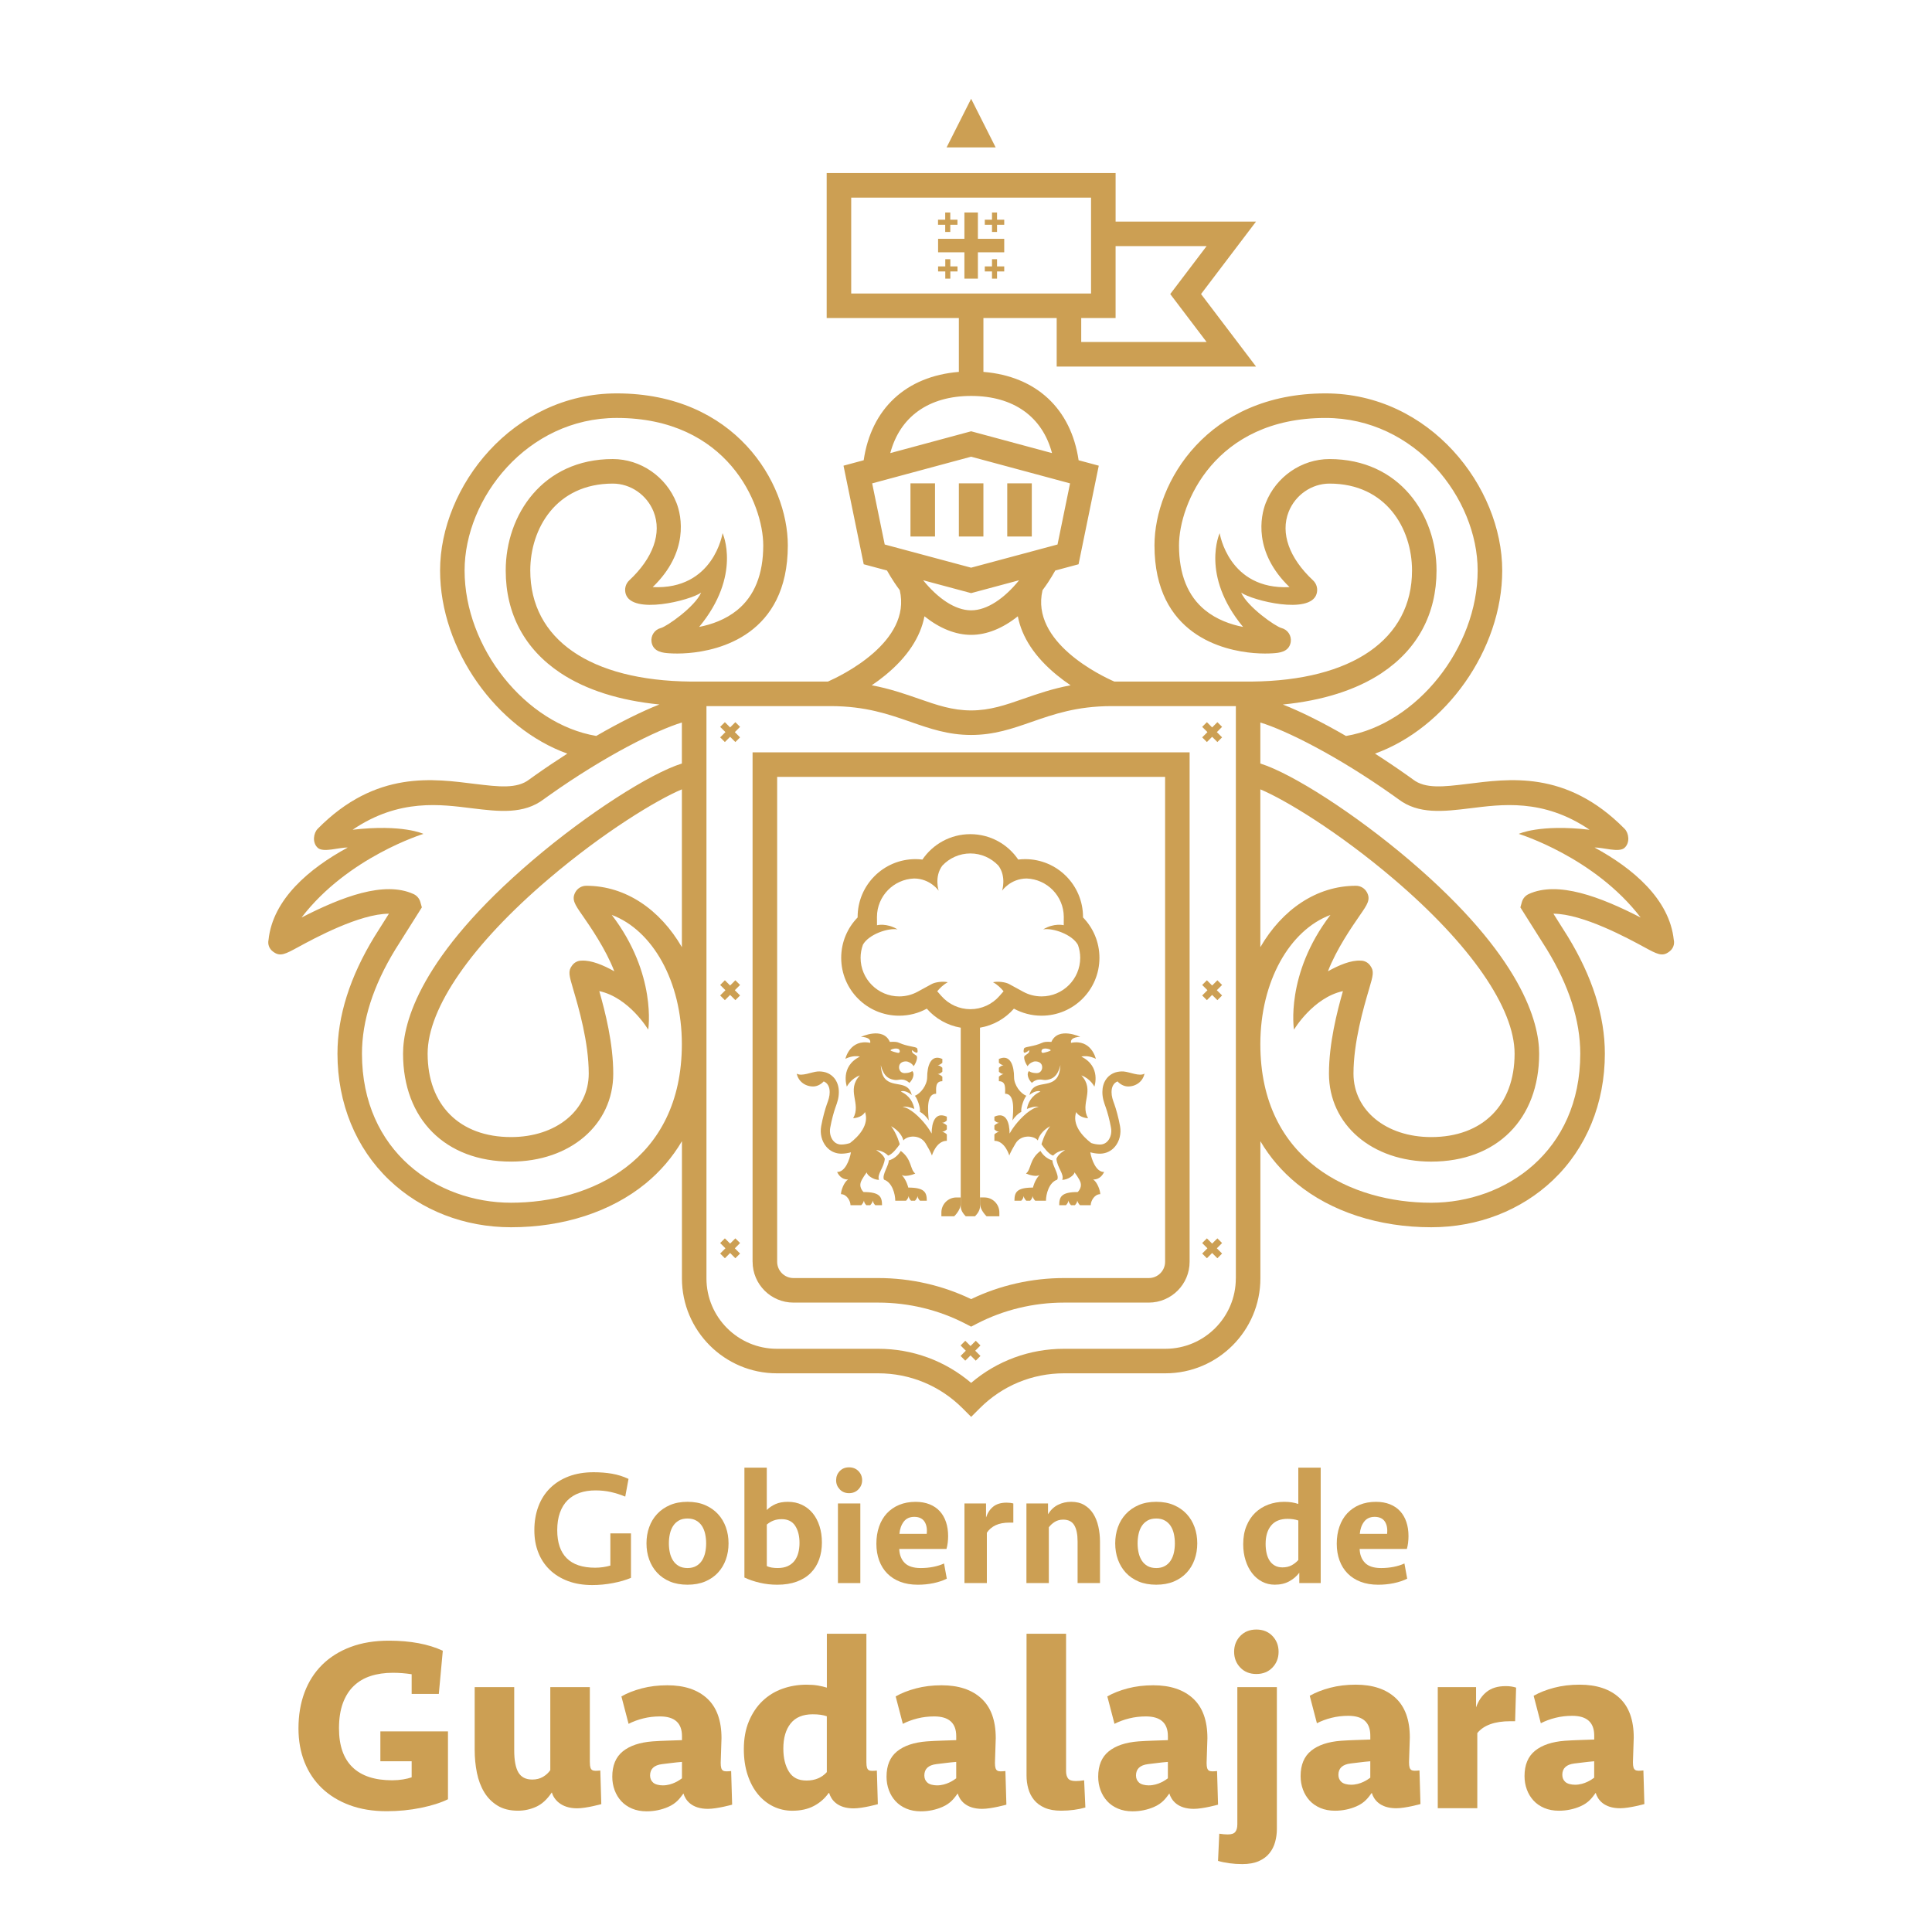 <?xml version="1.0" encoding="UTF-8"?><svg id="Capa_1" xmlns="http://www.w3.org/2000/svg" viewBox="0 0 1080 1080"><defs><style>.cls-1 {
        fill: #cc9f53;
      }</style></defs><path class="cls-1" d="M420.71,705.33c0,12.59,10.24,22.83,22.83,22.83h47.43c17,0,33.85,4.08,48.73,11.81l3.16,1.64,3.16-1.64c14.88-7.73,31.73-11.81,48.73-11.81h47.43c12.59,0,22.82-10.24,22.82-22.83v-284.77h-244.31v284.77ZM434.43,434.28h216.87v271.05c0,5.02-4.08,9.11-9.11,9.11h-47.43c-18,0-35.86,4.06-51.89,11.77-16.03-7.71-33.89-11.77-51.89-11.77h-47.43c-5.02,0-9.11-4.09-9.11-9.11v-271.05Z"/><polygon class="cls-1" points="542.87 55.22 529.15 82.41 556.58 82.41 542.87 55.22"/><polygon class="cls-1" points="546.65 118.79 539.11 118.79 539.11 133.5 524.4 133.5 524.4 141.04 539.11 141.04 539.11 155.76 546.65 155.76 546.65 141.04 561.37 141.04 561.37 133.5 546.65 133.5 546.65 118.79"/><polygon class="cls-1" points="528.38 129.66 531.21 129.66 531.21 125.64 535.23 125.64 535.23 122.82 531.21 122.82 531.21 118.8 528.38 118.8 528.38 122.82 524.36 122.82 524.36 125.64 528.38 125.64 528.38 129.66"/><polygon class="cls-1" points="557.35 118.8 554.53 118.8 554.53 122.82 550.51 122.82 550.51 125.64 554.53 125.64 554.53 129.66 557.35 129.66 557.35 125.64 561.37 125.64 561.37 122.82 557.35 122.82 557.35 118.8"/><polygon class="cls-1" points="531.24 144.9 528.42 144.9 528.42 148.92 524.4 148.92 524.4 151.74 528.42 151.74 528.42 155.76 531.24 155.76 531.24 151.74 535.26 151.74 535.26 148.92 531.24 148.92 531.24 144.9"/><polygon class="cls-1" points="557.35 144.9 554.53 144.9 554.53 148.92 550.51 148.92 550.51 151.74 554.53 151.74 554.53 155.76 557.35 155.76 557.35 151.74 561.37 151.74 561.37 148.92 557.35 148.92 557.35 144.9"/><rect class="cls-1" x="536.01" y="270.19" width="13.72" height="29.72"/><rect class="cls-1" x="563.06" y="270.19" width="13.72" height="29.72"/><rect class="cls-1" x="508.96" y="270.19" width="13.72" height="29.72"/><path class="cls-1" d="M935.65,525.42c-2.37-22.79-22.91-40.05-44.24-51.62,4.44-.21,13.57,2.98,16.7.16,3.21-2.89,2.43-8.25.05-10.66-32.72-33.16-65.13-27.86-88.09-25.07-13.02,1.58-23.31,2.83-30.17-2.49l-3.1-2.22c-6.04-4.28-12.14-8.38-18.18-12.24,39.43-14.15,71.13-57.96,71.13-102.37,0-46.82-40.56-99-98.76-99-65.96,0-95.63,49.69-95.63,84.97,0,50.15,38.77,58.78,55.44,60.17,4.64.39,8.33.3,10.6.15,3.43-.22,9.18-.58,10.13-6.28v-.04c.54-3.54-1.69-6.91-5.16-7.8-3.36-.85-19.02-11.81-22.56-19.8,6.38,4.48,38.51,12.44,42.15.76.86-2.76.11-5.68-1.98-7.63-13.34-12.46-18.31-26.41-13.62-38.29,3.72-9.44,12.9-15.79,22.83-15.79,31.7,0,46.14,25.18,46.14,48.57,0,38.45-33.48,61.57-89.67,62.1h-76.73c-7.21-3.15-46.97-22.01-40.15-51.07,1.02-1.37,2.03-2.78,3.01-4.25,1.45-2.19,2.82-4.45,4.12-6.76l13.01-3.49,11.3-55.11-11.27-3.04c-4.21-28.78-23.66-46.98-53.21-49.39v-30.1h40.96v27.11h111.43l-30.74-40.52,30.74-40.52h-78.5v-27.11h-161.51v81.04h73.89v30.1c-29.55,2.42-48.99,20.61-53.2,49.39l-11.28,3.04,11.3,55.11,13.01,3.49c1.3,2.31,2.68,4.57,4.14,6.76.98,1.47,1.98,2.87,2.99,4.24,6.81,28.97-32.97,47.92-40.15,51.08h-76.72c-56.19-.53-89.67-23.64-89.67-62.1,0-23.39,14.44-48.57,46.14-48.57,9.93,0,19.11,6.35,22.83,15.79,4.68,11.88-.28,25.84-13.62,38.29-2.09,1.96-2.84,4.88-1.98,7.63,3.64,11.68,35.78,3.72,42.15-.76-3.54,7.99-19.2,18.95-22.56,19.8-3.47.88-5.71,4.26-5.17,7.8v.04c.96,5.7,6.7,6.06,10.14,6.28,2.27.15,5.96.24,10.6-.15,16.67-1.39,55.44-10.03,55.44-60.17,0-35.28-29.67-84.97-95.63-84.97-58.2,0-98.76,52.17-98.76,99,0,44.41,31.7,88.21,71.13,102.37-6.05,3.87-12.15,7.96-18.18,12.24l-3.1,2.22c-6.86,5.32-17.15,4.07-30.17,2.49-22.96-2.78-55.37-8.09-88.09,25.07-2.38,2.42-3.16,7.77.05,10.66,3.13,2.82,12.26-.38,16.7-.16-21.33,11.56-41.87,28.83-44.24,51.62-.53,2.39.37,4.86,2.3,6.36l.38.29c3.79,2.86,6.7,1.28,13.74-2.55,9.23-5.02,34.4-18.69,50.88-18.76l-8.02,12.72c-13.78,22.53-20.74,44.54-20.74,65.5,0,27.79,10.29,52.89,28.97,70.68,17.86,17.01,42.05,26.38,68.09,26.38,29.25,0,55.95-8.69,75.2-24.46,8.22-6.74,15-14.67,20.3-23.65v76.69c0,29.25,23.8,53.07,53.07,53.07h56.67c17.78,0,34.5,6.93,47.09,19.5l4.85,4.85,4.85-4.85c12.57-12.57,29.29-19.5,47.07-19.5h56.67c29.27,0,53.09-23.82,53.09-53.07v-76.68c5.29,8.97,12.07,16.9,20.3,23.64,19.25,15.77,45.95,24.46,75.2,24.46,26.04,0,50.23-9.37,68.09-26.38,18.68-17.79,28.97-42.9,28.97-70.68,0-20.96-6.96-42.97-20.74-65.5l-8.02-12.72c16.48.07,41.65,13.74,50.88,18.76,7.04,3.83,9.96,5.41,13.74,2.55l.38-.29c1.93-1.5,2.83-3.97,2.3-6.36ZM772.38,376.23c20.05-13.3,30.65-33.12,30.65-57.32,0-30.95-20.56-62.29-59.86-62.29-15.52,0-29.82,9.84-35.59,24.48-2.94,7.44-7.04,27.49,13.28,47.1-34.15,1.63-39.05-30.15-39.05-30.15,0,0-10.86,23.49,13.08,52.41-6.95-1.35-14.74-4.09-21.25-9.38-9.67-7.86-14.57-20.04-14.57-36.19,0-23.25,20.02-71.25,81.91-71.25,50.12,0,85.04,44.94,85.04,85.28,0,43.29-34.14,85.86-73.6,92.5-13.05-7.56-25.26-13.65-35.3-17.59,22.14-2.17,41.01-8.13,55.26-17.58ZM765.98,539.79l-.2-.26c-1.22-1.59-3.11-2.53-5.11-2.53-5.44-.33-12.23,2.51-18.34,5.96,4.76-12.41,13.45-24.95,17.91-31.4,4.13-5.96,6.02-8.69,3.92-12.69l-.04-.07c-1.22-2.25-3.57-3.65-6.13-3.65-22.04,0-41.27,13.33-53.45,34.32v-88.22c13.87,5.8,43.62,23.78,74.47,50.05,43,36.62,67.66,72.23,67.66,97.69,0,28.77-17.87,46.64-46.64,46.64-25.16,0-43.42-14.91-43.42-35.46,0-17.66,5.67-36.94,8.72-47.3,2.26-7.68,2.94-10,.64-13.08ZM623.62,137.58h50.88l-20.33,26.8,20.33,26.8h-70.09v-13.39h19.21v-40.21ZM475.83,164.08v-53.61h134.07v53.61h-134.07ZM542.87,221.33c23.79,0,39.83,11.67,45.21,31.95l-45.21-12.19-45.2,12.19c5.38-20.27,21.42-31.95,45.21-31.95ZM494.56,304.38l-7.01-34.17,55.31-14.91,55.31,14.91-7.01,34.17-48.3,12.96-48.3-12.96ZM569.7,324.35c-8.23,10.14-17.87,16.83-26.83,16.83s-18.6-6.68-26.83-16.82l26.82,7.2,26.84-7.2ZM495.12,377.25c12.16-10,19.42-21.1,21.66-32.74,8.41,6.72,17.37,10.38,26.1,10.38s17.68-3.66,26.09-10.38c2.23,11.65,9.5,22.74,21.66,32.74,2.6,2.14,5.25,4.09,7.83,5.83-10.16,1.9-18.52,4.81-26.26,7.51-10.08,3.51-18.79,6.54-29.32,6.54s-19.24-3.03-29.32-6.54c-7.74-2.7-16.1-5.61-26.25-7.51,2.58-1.74,5.23-3.69,7.83-5.83ZM325.49,511.56c4.47,6.45,13.15,18.99,17.91,31.4-6.11-3.45-12.91-6.29-18.34-5.96-2,0-3.89.93-5.11,2.53l-.2.26c-2.3,3.08-1.62,5.4.64,13.08,3.05,10.36,8.72,29.65,8.72,47.3,0,20.55-18.26,35.46-43.42,35.46-28.77,0-46.64-17.87-46.64-46.64,0-25.46,24.66-61.07,67.66-97.69,30.85-26.27,60.61-44.25,74.47-50.05v88.22c-12.17-20.99-31.41-34.32-53.45-34.32-2.56,0-4.91,1.4-6.13,3.65l-.04.07c-2.1,4-.21,6.73,3.92,12.69ZM259.71,318.91c0-40.34,34.93-85.28,85.04-85.28,61.89,0,81.91,48.01,81.91,71.25,0,16.15-4.9,28.33-14.57,36.19-6.51,5.29-14.3,8.03-21.25,9.38,23.94-28.93,13.08-52.41,13.08-52.41,0,0-4.9,31.79-39.05,30.15,20.32-19.61,16.21-39.66,13.28-47.1-5.77-14.64-20.07-24.48-35.59-24.48-39.3,0-59.86,31.33-59.86,62.29,0,24.2,10.6,44.02,30.65,57.32,14.25,9.46,33.13,15.41,55.26,17.58-10.03,3.95-22.25,10.04-35.3,17.59-39.46-6.63-73.6-49.21-73.6-92.5ZM285.69,672.33c-41.42,0-83.35-28.63-83.35-83.35,0-18.4,6.28-38,18.67-58.26l14.81-23.49-.86-3.07c-.57-1.93-1.94-3.53-3.77-4.37-16.38-7.52-40.14,1.56-62.62,13.11,25.87-33.82,68.14-46.75,68.14-46.75,0,0-11.55-5.55-39.59-2.32,26.1-17.72,49.63-14.07,66.88-11.98,14.81,1.8,28.81,3.5,40.11-5.18l2.77-1.98c31.59-22.4,60.25-36.54,74.29-40.8v22.92c-17.72,5.53-52.83,28.03-83.37,54.04-63.07,53.71-72.49,90.81-72.49,108.13,0,36.66,23.69,60.36,60.36,60.36,33.11,0,57.14-20.68,57.14-49.18,0-16.94-4.49-34.54-7.81-46.13,16.75,3.65,27.36,21.55,27.36,21.55,0,0,5-30.92-20.38-64.13,22.83,8.53,39.18,37.2,39.18,72.21,0,65.45-51.44,88.67-95.5,88.67ZM690.83,714.63c0,21.69-17.66,39.35-39.37,39.35h-56.67c-19.24,0-37.43,6.72-51.92,19.05-14.51-12.33-32.7-19.05-51.94-19.05h-56.67c-21.71,0-39.35-17.66-39.35-39.35v-319.91h69.7c19.26.06,32.06,4.51,44.43,8.82,10.79,3.76,20.98,7.31,33.84,7.31s23.04-3.55,33.84-7.31c12.37-4.31,25.17-8.76,44.43-8.82h69.7v188.84s0,.06,0,.09c0,.03,0,.05,0,.08v130.9ZM854.53,499.8c-1.83.84-3.21,2.44-3.77,4.37l-.86,3.07,14.81,23.49c12.39,20.26,18.67,39.86,18.67,58.26,0,54.72-41.93,83.35-83.35,83.35-44.04,0-95.45-23.21-95.49-88.6v-.2c.04-34.94,16.38-63.56,39.18-72.08-25.38,33.21-20.38,64.13-20.38,64.13,0,0,10.62-17.91,27.37-21.55-3.32,11.59-7.81,29.19-7.81,46.13,0,28.49,24.03,49.18,57.14,49.18,36.66,0,60.36-23.69,60.36-60.36,0-17.33-9.42-54.42-72.49-108.13-30.54-26.01-65.65-48.51-83.37-54.04v-22.93c14.04,4.26,42.69,18.4,74.29,40.8l2.77,1.98c11.31,8.68,25.3,6.98,40.11,5.18,17.25-2.09,40.78-5.75,66.88,11.98-28.04-3.22-39.59,2.32-39.59,2.32,0,0,42.27,12.93,68.14,46.75-22.48-11.55-46.24-20.62-62.62-13.11Z"/><polygon class="cls-1" points="411.07 547.97 408.14 550.91 405.21 547.97 402.58 550.6 405.52 553.53 402.58 556.47 405.21 559.09 408.14 556.16 411.07 559.09 413.7 556.47 410.77 553.53 413.7 550.6 411.07 547.97"/><polygon class="cls-1" points="411.07 403.7 408.14 406.63 405.21 403.7 402.58 406.32 405.52 409.26 402.58 412.19 405.21 414.81 408.14 411.88 411.07 414.81 413.7 412.19 410.77 409.26 413.7 406.32 411.07 403.7"/><polygon class="cls-1" points="411.07 692.25 408.14 695.18 405.21 692.25 402.58 694.87 405.52 697.81 402.58 700.74 405.21 703.37 408.14 700.43 411.07 703.37 413.7 700.74 410.77 697.81 413.7 694.87 411.07 692.25"/><polygon class="cls-1" points="680.53 547.97 677.59 550.91 674.66 547.97 672.03 550.6 674.97 553.53 672.03 556.47 674.66 559.09 677.59 556.16 680.53 559.09 683.15 556.47 680.22 553.53 683.15 550.6 680.53 547.97"/><polygon class="cls-1" points="680.53 403.7 677.59 406.63 674.66 403.7 672.03 406.32 674.97 409.26 672.03 412.19 674.66 414.81 677.59 411.88 680.53 414.81 683.15 412.19 680.22 409.26 683.15 406.32 680.53 403.7"/><polygon class="cls-1" points="680.53 692.25 677.59 695.18 674.66 692.25 672.03 694.87 674.97 697.81 672.03 700.74 674.66 703.37 677.59 700.43 680.53 703.37 683.15 700.74 680.22 697.81 683.15 694.87 680.53 692.25"/><polygon class="cls-1" points="545.46 749.5 542.53 752.43 539.59 749.5 536.97 752.12 539.9 755.06 536.97 757.99 539.59 760.62 542.53 757.68 545.46 760.62 548.08 757.99 545.15 755.06 548.08 752.12 545.46 749.5"/><path class="cls-1" d="M502.63,567.78c5.6,0,10.87-1.42,15.46-3.93,4.81,5.5,11.45,9.37,18.97,10.63v99.78h0c-.1,2.06,1.34,4.2,2.79,5.66h5.18c1.46-1.46,2.9-3.6,2.79-5.66h0v-99.78c7.52-1.26,14.16-5.13,18.97-10.63,4.59,2.5,9.86,3.93,15.46,3.93,17.87,0,32.35-14.48,32.35-32.35,0-8.78-3.5-16.74-9.18-22.57,0-.08,0-.16,0-.25,0-17.87-14.48-32.35-32.35-32.35-1.31,0-2.6.09-3.87.24-5.82-8.57-15.64-14.2-26.78-14.2s-20.96,5.63-26.78,14.2c-1.27-.15-2.56-.24-3.87-.24-17.87,0-32.35,14.48-32.35,32.35,0,.08,0,.17,0,.25-5.68,5.83-9.18,13.79-9.18,22.57,0,17.87,14.48,32.35,32.35,32.35ZM482.33,528.18c3.2-5.86,14.14-9.6,19.41-8.64-6.13-3.74-11.49-2.33-11.49-2.33h0s-.02-4.39-.02-4.39c0-.11,0-.22,0-.34.07-11.57,9.3-20.98,20.79-21.4,9.07.09,13.69,6.81,13.69,6.81,0,0-2.55-7.83,2.06-14.01,4.05-4.29,9.68-6.8,15.67-6.8s11.62,2.51,15.67,6.8c4.61,6.18,2.07,14.01,2.07,14.01,0,0,4.62-6.72,13.69-6.81,11.49.41,20.72,9.83,20.79,21.4,0,.1,0,.2,0,.29l-.03,4.43s-5.35-1.41-11.49,2.33c5.29-.97,16.29,2.8,19.45,8.7.81,2.28,1.25,4.7,1.25,7.19,0,11.89-9.68,21.57-21.57,21.57-3.65,0-7.12-.88-10.3-2.61l-7.59-4.14c-2.2-1.33-6.7-1.79-9.29-1.17,2.49,1.32,4.51,3.34,5.91,5.05l-2.3,2.63c-4.1,4.7-10.03,7.39-16.24,7.39s-12.14-2.69-16.24-7.39l-2.3-2.63c1.4-1.7,3.42-3.73,5.91-5.05-2.6-.62-7.09-.16-9.29,1.17h0s-7.59,4.14-7.59,4.14c-3.18,1.73-6.65,2.61-10.3,2.61-11.89,0-21.57-9.68-21.57-21.57,0-2.51.45-4.95,1.28-7.25Z"/><path class="cls-1" d="M551.49,679.92h7.16v-2.15c0-4.63-3.75-8.39-8.38-8.39h-2.43v3.14c-.13,2.69,1.75,5.48,3.66,7.39Z"/><path class="cls-1" d="M526.24,677.77v2.15h7.16c1.9-1.9,3.79-4.7,3.65-7.39v-3.14s-2.42,0-2.42,0c-4.63,0-8.39,3.75-8.39,8.39Z"/><path class="cls-1" d="M526.78,594.08c-.68.68-1.67,1.35-2.62,1.3,1.76.49,2.62,1.54,2.62,1.54v2.16c-.68.68-1.67,1.34-2.62,1.29,1.76.49,2.62,1.54,2.62,1.54v2.49c-4.11,0-3.47,4.11-3.47,7-5.44,0-4.7,8.88-4.13,14.95-1.42-2.31-3.33-3.97-4.95-4.85.45-2.35-1.65-7.83-2.83-8.96,3.23-1.17,6.89-5.94,6.89-10.32,0-6.14,1.92-13.2,8.49-10.25v2.11ZM507.73,663.85s-.9-4.1-3.64-7.01c1.66,1.09,5.62.06,7.54-.83-3.06-2.37-1.75-7.89-8.09-12.65-1.38,2.41-3.84,4.54-6.79,5.37.54,2-4.06,8.35-2.55,10.72,4.55,1.52,6.26,8.04,6.26,11.76h6s1.05-.86,1.54-2.62c-.05.95.62,1.95,1.29,2.62h2.16s1.05-.86,1.54-2.62c-.05.95.62,1.95,1.3,2.62h3.79c0-4.67-1.21-7.35-10.35-7.35ZM445.4,600.16c2.72,1.75,8.3-.95,11.69-1.2,1.12-.08,3.01.03,4.47.5,4.61,1.49,7.36,5.6,7.36,11.01,0,3.35-.88,5.78-1.9,8.6-.9,2.49-2.14,7-2.93,11.39-.48,2.63.18,5.4,1.71,7.24.8.96,2.24,2.11,4.51,2.11,1.81,0,3.53-.4,4.85-.84,5.09-3.86,10.82-10.4,8.39-17.33-1.85,3.31-6.62,3.46-6.62,3.46,4.72-8.33-4.12-15.47,3.75-23.95-5.15,1.86-7.28,6.29-7.28,6.29,0,0-3.95-11.26,7.28-16.77-3.92-1.04-8.1,1.23-8.1,1.23,0,0,2.46-11.22,13.86-8.93.72-3.39-5.15-3.35-5.15-3.35,0,0,12.35-5.87,16.14,2.81,3.05-.16,4.06,0,5.37.59,4.38,1.96,8.7,2.01,9.79,2.86.32.44.67,2.55-.07,2.59s-2.32-.93-2.56-1.51c-.82,1.66,1.74,2.58,2.4,3.24.66.66.18,3.27-1.62,5.83-.89-1.59-2.94-2.62-4.06-2.69-1.6-.11-3.48.56-3.97,2.27-.57,1.99.59,4.27,2.88,4.27,3.15,0,4.33-1.12,4.33-1.12,1.49,1.08.64,4.58-1.61,6.61-.29-.46-1.91-1.71-3.77-1.86-2.48-.21-2.9.74-6.06-.17-3.11-.9-4.94-3.35-6.11-7.92.28,3.99,1.1,6.28,2.57,7.81,4.59,4.77,12.72.57,14.78,8.93-1.99-1.84-5.08-2.77-6.14-1.94,5.17,2.32,7,6.53,7.54,9.69-1.96-.82-4.51-1.57-6.62-1.17,2.37.33,4.47,1.76,6.81,3.59,5.24,4.43,8.3,9.18,9.49,11.34,0-6.13,1.92-12.39,8.49-9.44v2.11c-.68.67-1.67,1.35-2.62,1.29,1.76.49,2.62,1.54,2.62,1.54v2.16c-.68.68-1.67,1.34-2.62,1.3,1.76.49,2.62,1.54,2.62,1.54v3.56c-6,0-8.34,8.25-8.34,8.25,0,0-.28-1.4-3.48-6.75-3.19-5.34-10.49-4.4-12.46-1.69-.45-2.04-2.34-5.49-6.87-7.98,3.38,4.44,4.82,10.11,4.82,10.11-1.2,1.68-3.96,5.52-6.47,6.33-2.75-2.89-6.74-3.1-6.74-3.1,0,0,3.78,2.04,4.87,4.85-.44,5.07-4.55,8.62-3.24,11.81-3.13,0-6.84-2.61-6.84-4.22,0,0-2.89,3.67-3.48,5.93-.74,2.85,1.65,5.09,1.65,5.09,9.14,0,10.35,2.68,10.35,7.35h-3.79c-.67-.68-1.34-1.67-1.3-2.62-.49,1.76-1.54,2.62-1.54,2.62h-2.15c-.68-.68-1.35-1.67-1.3-2.62-.49,1.76-1.54,2.62-1.54,2.62h-6c0-2.34-2.09-6.16-5.33-6.16,0-2.11,1.72-6.79,3.96-8.19-2.63,0-4.72-1.32-6.13-4.22,4.45.16,7.01-6.75,7.74-10.99-1.56.43-3.41.77-5.37.77-3.31,0-6.31-1.4-8.44-3.95-2.52-3.01-3.57-7.29-2.82-11.43.87-4.81,2.24-9.66,3.16-12.21.93-2.55,1.59-4.4,1.59-6.86,0-2.96-1.18-5.06-3.34-5.96-1.45,1.61-3.66,2.84-5.9,2.84-4.7,0-8.39-3.07-9.16-7.18ZM497.8,587.13c.09.44,3.24,1.26,4.06,1.41,1.57.29,1.28-1.73.4-2.14-1.58-.74-4.56.25-4.46.74Z"/><path class="cls-1" d="M317.3,838.63c1.86-1.83,4.1-3.2,6.72-4.12,2.62-.91,5.58-1.37,8.87-1.37,3.05,0,5.91.31,8.59.91,2.68.61,5.36,1.46,8.04,2.56l1.83-9.9c-2.99-1.39-6.06-2.35-9.23-2.9-3.17-.54-6.58-.82-10.24-.82-5.24,0-9.9.78-13.98,2.33-4.08,1.55-7.56,3.75-10.42,6.58-2.86,2.83-5.04,6.25-6.53,10.24-1.49,3.99-2.24,8.39-2.24,13.21s.73,8.73,2.19,12.47c1.46,3.75,3.59,6.98,6.4,9.69,2.8,2.71,6.2,4.81,10.19,6.31,3.99,1.49,8.52,2.24,13.57,2.24,3.84,0,7.69-.36,11.56-1.1,3.87-.73,7.23-1.71,10.1-2.93v-24.86h-11.52v18c-1.22.36-2.57.65-4.07.87-1.49.21-2.97.32-4.43.32-7.07,0-12.37-1.77-15.9-5.31-3.54-3.54-5.3-8.76-5.3-15.66,0-3.72.5-6.99,1.51-9.8,1.01-2.81,2.44-5.13,4.3-6.96Z"/><path class="cls-1" d="M374.5,884.08c2.83,1.19,6.11,1.78,9.82,1.78s6.99-.59,9.83-1.78c2.83-1.19,5.22-2.83,7.17-4.93,1.95-2.1,3.43-4.55,4.43-7.36,1.01-2.8,1.51-5.82,1.51-9.05s-.5-6.24-1.51-9.05c-1.01-2.8-2.48-5.26-4.43-7.36-1.95-2.1-4.34-3.76-7.17-4.98-2.83-1.22-6.11-1.83-9.83-1.83s-6.99.61-9.82,1.83c-2.83,1.22-5.22,2.88-7.17,4.98-1.95,2.1-3.43,4.55-4.43,7.36-1.01,2.8-1.51,5.82-1.51,9.05s.5,6.25,1.51,9.05c1.01,2.8,2.48,5.26,4.43,7.36,1.95,2.1,4.34,3.75,7.17,4.93ZM374.46,857.49c.37-1.67.96-3.15,1.78-4.43s1.89-2.3,3.2-3.06c1.31-.76,2.94-1.14,4.89-1.14s3.5.38,4.84,1.14c1.34.76,2.42,1.78,3.24,3.06s1.42,2.76,1.78,4.43c.37,1.68.55,3.43.55,5.26s-.18,3.56-.55,5.21c-.37,1.64-.96,3.11-1.78,4.39s-1.9,2.3-3.24,3.06c-1.34.76-2.96,1.14-4.84,1.14s-3.58-.38-4.89-1.14c-1.31-.76-2.38-1.78-3.2-3.06s-1.42-2.74-1.78-4.39c-.37-1.65-.55-3.38-.55-5.21s.18-3.58.55-5.26Z"/><path class="cls-1" d="M416.13,820.43v61.42c2.62,1.22,5.48,2.19,8.59,2.92,3.11.73,6.37,1.1,9.78,1.1,4.14,0,7.78-.58,10.92-1.74,3.14-1.16,5.74-2.79,7.82-4.89,2.07-2.1,3.62-4.6,4.66-7.49,1.04-2.89,1.55-6.05,1.55-9.46s-.44-6.34-1.33-9.14c-.88-2.8-2.15-5.21-3.79-7.22-1.65-2.01-3.64-3.58-5.99-4.71-2.35-1.13-4.98-1.69-7.91-1.69-2.74,0-5.06.43-6.94,1.28-1.89.85-3.51,1.95-4.85,3.29v-23.67h-12.52ZM432.4,850c1.34-.52,2.86-.78,4.57-.78,3.41,0,5.93,1.24,7.54,3.71,1.61,2.48,2.42,5.67,2.42,9.58,0,2.02-.23,3.88-.69,5.59-.46,1.71-1.17,3.19-2.15,4.45-.98,1.25-2.24,2.23-3.79,2.94-1.55.7-3.43,1.05-5.62,1.05-1.22,0-2.35-.09-3.38-.27-1.04-.18-1.92-.46-2.65-.83v-23.2c1.16-.98,2.41-1.73,3.75-2.25Z"/><path class="cls-1" d="M479.88,822.35c-1.37-1.4-3.12-2.1-5.26-2.1s-3.87.7-5.21,2.1c-1.34,1.4-2.01,3.11-2.01,5.12s.67,3.64,2.01,5.07c1.34,1.43,3.08,2.15,5.21,2.15s3.89-.72,5.26-2.15c1.37-1.43,2.06-3.12,2.06-5.07s-.68-3.72-2.06-5.12Z"/><rect class="cls-1" x="468.41" y="840.44" width="12.52" height="44.51"/><path class="cls-1" d="M503.23,884.22c2.86,1.1,6.15,1.65,9.87,1.65,2.99,0,5.88-.29,8.68-.87,2.8-.58,5.3-1.42,7.49-2.51l-1.55-8.5c-1.77.82-3.78,1.46-6.03,1.9-2.25.44-4.57.66-6.94.66-4.15,0-7.16-.97-9.05-2.9-1.89-1.93-2.89-4.53-3.02-7.79h26.41c.3-1.03.53-2.18.69-3.43.15-1.25.23-2.48.23-3.7,0-2.93-.4-5.56-1.19-7.91-.79-2.34-1.95-4.36-3.47-6.03-1.52-1.67-3.43-2.97-5.71-3.88-2.28-.91-4.89-1.37-7.81-1.37-3.41,0-6.47.57-9.18,1.69-2.71,1.13-5.01,2.71-6.9,4.75-1.89,2.04-3.34,4.51-4.34,7.4-1,2.89-1.51,6.08-1.51,9.55s.52,6.53,1.55,9.37c1.04,2.83,2.54,5.26,4.52,7.27,1.98,2.01,4.4,3.56,7.27,4.66ZM505.19,850.63c1.37-1.8,3.34-2.7,5.9-2.7s4.51.87,5.67,2.6c1.16,1.74,1.59,4.04,1.28,6.9h-15.26c.24-2.74,1.05-5.01,2.42-6.81Z"/><path class="cls-1" d="M555.27,842.18c-1.86,1.46-3.21,3.5-4.07,6.12v-7.86h-12.06v44.51h12.52v-28.15c1.22-1.83,2.86-3.23,4.93-4.2,2.07-.97,4.66-1.46,7.77-1.46h2.1v-10.69c-1.1-.3-2.35-.46-3.75-.46-3.11,0-5.59.73-7.45,2.19Z"/><path class="cls-1" d="M573.78,840.44v44.51h12.52v-31.17c.85-1.16,1.95-2.16,3.29-3.02,1.34-.85,2.92-1.28,4.75-1.28,2.86,0,4.92,1.04,6.17,3.11,1.25,2.07,1.87,5.12,1.87,9.14v23.21h12.52v-23.12c0-2.92-.31-5.74-.91-8.45-.61-2.71-1.55-5.09-2.83-7.13-1.28-2.04-2.94-3.67-4.98-4.89-2.04-1.22-4.49-1.83-7.36-1.83-2.68,0-5.15.57-7.4,1.69-2.26,1.13-4.11,2.88-5.57,5.26v-6.03h-12.06Z"/><path class="cls-1" d="M636.52,884.08c2.83,1.19,6.11,1.78,9.82,1.78s6.99-.59,9.83-1.78c2.83-1.19,5.22-2.83,7.17-4.93,1.95-2.1,3.43-4.55,4.43-7.36,1-2.8,1.51-5.82,1.51-9.05s-.5-6.24-1.51-9.05c-1.01-2.8-2.48-5.26-4.43-7.36-1.95-2.1-4.34-3.76-7.17-4.98-2.83-1.22-6.11-1.83-9.83-1.83s-6.99.61-9.82,1.83c-2.83,1.22-5.22,2.88-7.17,4.98-1.95,2.1-3.43,4.55-4.43,7.36-1,2.8-1.51,5.82-1.51,9.05s.5,6.25,1.51,9.05c1.01,2.8,2.48,5.26,4.43,7.36,1.95,2.1,4.34,3.75,7.17,4.93ZM636.48,857.49c.36-1.67.96-3.15,1.78-4.43.82-1.28,1.89-2.3,3.2-3.06,1.31-.76,2.94-1.14,4.89-1.14s3.5.38,4.84,1.14c1.34.76,2.42,1.78,3.24,3.06s1.42,2.76,1.78,4.43c.37,1.68.55,3.43.55,5.26s-.18,3.56-.55,5.21c-.36,1.64-.96,3.11-1.78,4.39s-1.9,2.3-3.24,3.06c-1.34.76-2.96,1.14-4.84,1.14s-3.58-.38-4.89-1.14c-1.31-.76-2.38-1.78-3.2-3.06-.82-1.28-1.42-2.74-1.78-4.39-.37-1.65-.55-3.38-.55-5.21s.18-3.58.55-5.26Z"/><path class="cls-1" d="M738.28,884.95v-64.52h-12.52v20.29c-1.04-.36-2.21-.65-3.52-.87-1.31-.21-2.76-.32-4.34-.32-3.17,0-6.14.52-8.91,1.55-2.77,1.04-5.19,2.54-7.27,4.52-2.07,1.98-3.72,4.45-4.93,7.4-1.22,2.96-1.83,6.35-1.83,10.19,0,3.29.44,6.32,1.33,9.09.88,2.77,2.1,5.16,3.66,7.17,1.55,2.01,3.41,3.58,5.57,4.71,2.16,1.13,4.52,1.69,7.08,1.69,3.11,0,5.8-.63,8.09-1.88,2.29-1.25,4.16-2.85,5.62-4.8v5.76h11.97ZM725.76,872.07c-1.1,1.22-2.36,2.21-3.79,2.97-1.43.76-3.12,1.14-5.07,1.14-1.64,0-3.06-.33-4.25-1-1.19-.67-2.16-1.58-2.92-2.74-.76-1.16-1.33-2.54-1.69-4.16-.37-1.61-.55-3.36-.55-5.25,0-4.39,1.04-7.81,3.11-10.28,2.07-2.47,5.12-3.7,9.14-3.7,2.31,0,4.33.31,6.03.91v22.12Z"/><path class="cls-1" d="M787.13,862.42c.15-1.25.23-2.48.23-3.7,0-2.93-.4-5.56-1.19-7.91-.79-2.34-1.95-4.36-3.47-6.03-1.52-1.67-3.43-2.97-5.71-3.88-2.28-.91-4.89-1.37-7.81-1.37-3.41,0-6.47.57-9.18,1.69-2.71,1.13-5.01,2.71-6.9,4.75-1.89,2.04-3.34,4.51-4.34,7.4-1.01,2.89-1.51,6.08-1.51,9.55s.52,6.53,1.55,9.37c1.04,2.83,2.54,5.26,4.52,7.27,1.98,2.01,4.4,3.56,7.27,4.66,2.86,1.1,6.15,1.65,9.87,1.65,2.99,0,5.88-.29,8.68-.87,2.8-.58,5.3-1.42,7.49-2.51l-1.55-8.5c-1.77.82-3.78,1.46-6.03,1.9-2.26.44-4.57.66-6.94.66-4.15,0-7.16-.97-9.05-2.9-1.89-1.93-2.9-4.53-3.02-7.79h26.41c.3-1.03.53-2.18.69-3.43ZM775.39,857.44h-15.26c.24-2.74,1.05-5.01,2.42-6.81,1.37-1.8,3.34-2.7,5.9-2.7s4.51.87,5.67,2.6c1.16,1.74,1.58,4.04,1.28,6.9Z"/><path class="cls-1" d="M601.33,995.61c-2.12,0-3.55-.48-4.28-1.45-.74-.97-1.11-2.32-1.11-4.08v-76.81h-22.1v79.3c0,2.49.32,4.9.97,7.25.64,2.35,1.7,4.45,3.18,6.29,1.47,1.84,3.45,3.32,5.94,4.42,2.49,1.11,5.57,1.66,9.26,1.66,2.49,0,4.9-.16,7.25-.48,2.35-.32,4.44-.76,6.29-1.31l-.69-15.2c-1.84.28-3.41.41-4.7.41Z"/><path class="cls-1" d="M691.67,1019.93c0,1.75-.37,3.11-1.11,4.08-.74.97-2.16,1.45-4.28,1.45-1.29,0-2.85-.14-4.7-.41l-.69,15.2c1.84.55,3.94.99,6.29,1.31,2.35.32,4.77.48,7.25.48,3.69,0,6.77-.55,9.26-1.66,2.49-1.1,4.47-2.58,5.94-4.42,1.48-1.84,2.54-3.94,3.18-6.29.65-2.35.97-4.77.97-7.25v-79.3h-22.1v76.81Z"/><path class="cls-1" d="M702.31,910.92c-3.68,0-6.68,1.2-8.98,3.59-2.3,2.4-3.45,5.34-3.45,8.84s1.15,6.45,3.45,8.84c2.3,2.4,5.3,3.59,8.98,3.59s6.68-1.2,8.98-3.59c2.3-2.39,3.45-5.34,3.45-8.84s-1.15-6.45-3.45-8.84c-2.3-2.39-5.3-3.59-8.98-3.59Z"/><path class="cls-1" d="M841.57,942.56c-4.33,0-7.83,1.06-10.5,3.18-2.67,2.12-4.65,5.02-5.94,8.7v-11.33h-21.41v67.69h22.1v-42c3.59-4.42,9.76-6.63,18.51-6.63h2.63l.55-18.79c-.92-.28-1.82-.48-2.69-.62-.88-.14-1.96-.21-3.25-.21Z"/><path class="cls-1" d="M912.82,985.16l.45-13.86c0-9.85-2.67-17.24-8.01-22.17-5.34-4.93-12.76-7.39-22.24-7.39-5.16,0-9.92.58-14.3,1.73-4.37,1.15-8.17,2.65-11.4,4.49l4.01,15.34c2.49-1.29,5.23-2.3,8.22-3.04,2.99-.74,6.1-1.11,9.33-1.11,8.2,0,12.3,3.69,12.3,11.05v2.21c-2.3.09-4.95.18-7.94.27-2.99.09-5.82.23-8.5.42-7.18.55-12.74,2.42-16.65,5.59-3.92,3.18-5.87,7.9-5.87,14.16,0,2.67.44,5.18,1.31,7.53.87,2.35,2.12,4.4,3.73,6.15,1.61,1.75,3.61,3.13,6.01,4.15,2.39,1.01,5.11,1.52,8.15,1.52,4.33,0,8.29-.85,11.95-2.42,4.8-2.05,6.82-5.09,8.63-7.57,1.1,3.73,4.56,8.61,13.69,8.61,5.18,0,13.53-2.34,13.53-2.34l-.55-18.79c-4.27.41-5.84.45-5.84-4.53ZM891.16,993.74c-1.32.98-5.39,3.94-10.69,3.94-2.12,0-4.25-.5-5.4-1.52-1.15-1.01-1.73-2.35-1.73-4.01,0-3.68,2.26-5.8,6.77-6.35,1.66-.18,3.36-.39,5.11-.62,1.75-.23,3.73-.44,5.94-.62v9.19Z"/><path class="cls-1" d="M212.63,967.84v16.72h17.49v8.98c-1.29.46-2.9.85-4.84,1.17-1.93.32-3.96.48-6.08.48-9.76,0-17.15-2.44-22.17-7.32-5.02-4.88-7.53-12.11-7.53-21.69,0-5.43.71-10.11,2.14-14.02,1.43-3.91,3.45-7.14,6.08-9.67,2.63-2.53,5.78-4.4,9.47-5.59,3.68-1.2,7.83-1.8,12.43-1.8,3.56,0,7.06.28,10.5.81v11.01h15.18l2.23-24.15c-8.11-3.75-18.15-5.62-30.12-5.62-8.01,0-15.15,1.17-21.41,3.52-6.27,2.35-11.56,5.66-15.89,9.95-4.33,4.28-7.62,9.44-9.88,15.47-2.26,6.03-3.38,12.73-3.38,20.1,0,6.91,1.13,13.19,3.38,18.86,2.26,5.67,5.5,10.52,9.74,14.58,4.24,4.05,9.4,7.21,15.47,9.46,6.08,2.26,12.99,3.39,20.72,3.39,6.63,0,13.01-.63,19.13-1.88,6.12-1.25,11.17-2.85,15.13-4.81v-37.94h-37.8Z"/><path class="cls-1" d="M787.65,985.16l.45-13.86c0-9.85-2.67-17.24-8.01-22.17-5.34-4.93-12.76-7.39-22.24-7.39-5.16,0-9.92.58-14.3,1.73-4.37,1.15-8.17,2.65-11.4,4.49l4.01,15.34c2.49-1.29,5.23-2.3,8.22-3.04,2.99-.74,6.1-1.11,9.33-1.11,8.2,0,12.3,3.69,12.3,11.05v2.21c-2.3.09-4.95.18-7.94.27-2.99.09-5.83.23-8.5.42-7.18.55-12.74,2.42-16.65,5.59-3.92,3.18-5.87,7.9-5.87,14.16,0,2.67.44,5.18,1.31,7.53.87,2.35,2.12,4.4,3.73,6.15,1.61,1.75,3.61,3.13,6.01,4.15,2.39,1.01,5.11,1.52,8.15,1.52,4.33,0,8.29-.85,11.95-2.42,4.8-2.05,6.82-5.09,8.63-7.57,1.1,3.73,4.56,8.61,13.69,8.61,5.18,0,13.53-2.34,13.53-2.34l-.55-18.79c-4.27.41-5.84.45-5.84-4.53ZM766,993.74c-1.32.98-5.39,3.94-10.69,3.94-2.12,0-4.25-.5-5.4-1.52-1.15-1.01-1.73-2.35-1.73-4.01,0-3.68,2.26-5.8,6.77-6.35,1.66-.18,3.36-.39,5.11-.62,1.75-.23,3.73-.44,5.94-.62v9.19Z"/><path class="cls-1" d="M680.34,990.03c-4.27.41-5.84.45-5.84-4.53l.45-13.86c0-9.85-2.67-17.24-8.01-22.17-5.34-4.93-12.76-7.39-22.24-7.39-5.16,0-9.92.58-14.3,1.73-4.37,1.15-8.17,2.65-11.4,4.49l4.01,15.34c2.49-1.29,5.23-2.3,8.22-3.04,2.99-.74,6.1-1.11,9.33-1.11,8.2,0,12.3,3.69,12.3,11.05v2.21c-2.3.09-4.95.18-7.94.27-2.99.09-5.82.23-8.5.42-7.18.55-12.74,2.42-16.65,5.59-3.92,3.18-5.87,7.9-5.87,14.16,0,2.67.44,5.18,1.31,7.53.87,2.35,2.12,4.4,3.73,6.15,1.61,1.75,3.61,3.13,6.01,4.15,2.39,1.01,5.11,1.52,8.15,1.52,4.33,0,8.29-.85,11.95-2.42,4.8-2.05,6.82-5.09,8.63-7.57,1.1,3.73,4.56,8.61,13.69,8.61,5.18,0,13.53-2.34,13.53-2.34l-.55-18.79ZM652.85,994.09c-1.32.98-5.39,3.94-10.69,3.94-2.12,0-4.25-.5-5.4-1.52-1.15-1.01-1.73-2.35-1.73-4.01,0-3.68,2.26-5.8,6.77-6.35,1.66-.18,3.36-.39,5.11-.62,1.75-.23,3.73-.44,5.94-.62v9.19Z"/><path class="cls-1" d="M556.18,985.5l.45-13.86c0-9.85-2.67-17.24-8.01-22.17-5.34-4.93-12.76-7.39-22.24-7.39-5.16,0-9.93.58-14.3,1.73-4.37,1.15-8.17,2.65-11.4,4.49l4.01,15.34c2.49-1.29,5.23-2.3,8.22-3.04,2.99-.74,6.1-1.11,9.33-1.11,8.2,0,12.3,3.69,12.3,11.05v2.21c-2.3.09-4.95.18-7.94.27-2.99.09-5.83.23-8.5.42-7.18.55-12.73,2.42-16.65,5.59-3.92,3.18-5.87,7.9-5.87,14.16,0,2.67.44,5.18,1.31,7.53.87,2.35,2.12,4.4,3.73,6.15,1.61,1.75,3.61,3.13,6.01,4.15,2.39,1.01,5.11,1.52,8.15,1.52,4.33,0,8.29-.85,11.95-2.42,4.8-2.05,6.82-5.09,8.63-7.57,1.1,3.73,4.56,8.61,13.69,8.61,5.18,0,13.53-2.34,13.53-2.34l-.55-18.79c-4.27.41-5.84.45-5.84-4.53ZM534.53,994.09c-1.32.98-5.39,3.94-10.69,3.94-2.12,0-4.25-.5-5.4-1.52-1.15-1.01-1.73-2.35-1.73-4.01,0-3.68,2.25-5.8,6.77-6.35,1.66-.18,3.36-.39,5.11-.62,1.75-.23,3.73-.44,5.94-.62v9.19Z"/><path class="cls-1" d="M402.87,985.5l.45-13.86c0-9.85-2.67-17.24-8.01-22.17-5.34-4.93-12.76-7.39-22.24-7.39-5.16,0-9.93.58-14.3,1.73-4.37,1.15-8.17,2.65-11.4,4.49l4.01,15.34c2.49-1.29,5.23-2.3,8.22-3.04,2.99-.74,6.1-1.11,9.33-1.11,8.2,0,12.3,3.69,12.3,11.05v2.21c-2.3.09-4.95.18-7.94.27-2.99.09-5.82.23-8.5.42-7.18.55-12.73,2.42-16.65,5.59-3.92,3.18-5.87,7.9-5.87,14.16,0,2.67.44,5.18,1.31,7.53.87,2.35,2.12,4.4,3.73,6.15,1.61,1.75,3.61,3.13,6.01,4.15,2.39,1.01,5.11,1.52,8.15,1.52,4.33,0,8.29-.85,11.95-2.42,4.8-2.05,6.82-5.09,8.63-7.57,1.09,3.73,4.56,8.61,13.69,8.61,5.18,0,13.53-2.34,13.53-2.34l-.55-18.79c-4.27.41-5.84.45-5.84-4.53ZM381.22,994.09c-1.32.98-5.39,3.94-10.69,3.94-2.12,0-4.25-.5-5.4-1.52-1.15-1.01-1.73-2.35-1.73-4.01,0-3.68,2.26-5.8,6.77-6.35,1.66-.18,3.36-.39,5.11-.62,1.75-.23,3.73-.44,5.94-.62v9.19Z"/><path class="cls-1" d="M484.32,985.23v-.03s0-71.92,0-71.92h-22.1v30.12c-1.47-.46-3.13-.85-4.97-1.17-1.84-.32-3.96-.48-6.35-.48-4.79,0-9.3.76-13.54,2.28-4.24,1.52-7.94,3.8-11.12,6.84-3.18,3.04-5.71,6.82-7.6,11.33-1.89,4.51-2.83,9.72-2.83,15.61,0,5.25.69,9.99,2.07,14.23,1.38,4.24,3.29,7.85,5.73,10.84,2.44,2.99,5.32,5.3,8.63,6.91,3.32,1.61,6.86,2.42,10.64,2.42,4.7,0,8.72-.89,12.09-2.67,3.36-1.78,6.1-4.18,8.22-7.19l.31-.07c1.1,3.73,4.56,8.61,13.69,8.61,5.18,0,13.53-2.34,13.53-2.34l-.55-18.79c-4.27.41-5.83.45-5.84-4.5ZM462.21,990.62c-2.86,3.14-6.63,4.71-11.33,4.71s-7.81-1.66-9.88-4.99c-2.07-3.33-3.11-7.63-3.11-12.9,0-5.92,1.36-10.58,4.08-14.01,2.72-3.42,6.84-5.13,12.36-5.13,3.22,0,5.85.37,7.87,1.11v31.2Z"/><path class="cls-1" d="M329.72,985.2v-42.09h-22.1v46.42c-1.01,1.47-2.37,2.72-4.07,3.73-1.71,1.01-3.71,1.52-6.01,1.52-3.59,0-6.17-1.31-7.74-3.94-1.57-2.63-2.35-6.75-2.35-12.36v-35.37h-22.1v34.95c0,4.51.41,8.82,1.24,12.92.83,4.1,2.19,7.72,4.08,10.85,1.89,3.13,4.37,5.64,7.46,7.53,3.08,1.89,6.88,2.83,11.4,2.83,3.59,0,7-.74,10.22-2.21,3.22-1.47,6.13-4.14,8.71-8.01,1.09,3.73,5.01,8.89,14.14,8.89,5.18,0,13.53-2.34,13.53-2.34l-.55-18.79c-4.27.41-5.84.45-5.84-4.53Z"/><path class="cls-1" d="M558.38,594.08c.68.68,1.67,1.35,2.62,1.3-1.76.49-2.62,1.54-2.62,1.54v2.16c.68.68,1.67,1.34,2.62,1.29-1.76.49-2.62,1.54-2.62,1.54v2.49c4.11,0,3.47,4.11,3.47,7,5.44,0,4.7,8.88,4.13,14.95,1.42-2.31,3.33-3.97,4.95-4.85-.45-2.35,1.65-7.83,2.83-8.96-3.23-1.17-6.89-5.94-6.89-10.32,0-6.14-1.92-13.2-8.49-10.25v2.11ZM577.43,663.85s.9-4.1,3.64-7.01c-1.66,1.09-5.62.06-7.54-.83,3.06-2.37,1.75-7.89,8.09-12.65,1.38,2.41,3.84,4.54,6.79,5.37-.54,2,4.06,8.35,2.55,10.72-4.55,1.52-6.26,8.04-6.26,11.76h-6s-1.05-.86-1.54-2.62c.05.95-.62,1.95-1.29,2.62h-2.16s-1.05-.86-1.54-2.62c.05.95-.62,1.95-1.3,2.62h-3.79c0-4.67,1.21-7.35,10.35-7.35ZM639.76,600.16c-2.72,1.75-8.3-.95-11.69-1.2-1.12-.08-3.01.03-4.47.5-4.61,1.49-7.36,5.6-7.36,11.01,0,3.35.88,5.78,1.9,8.6.9,2.49,2.14,7,2.93,11.39.48,2.63-.18,5.4-1.71,7.24-.8.96-2.24,2.11-4.51,2.11-1.81,0-3.53-.4-4.85-.84-5.09-3.86-10.82-10.4-8.39-17.33,1.85,3.31,6.62,3.46,6.62,3.46-4.72-8.33,4.12-15.47-3.75-23.95,5.15,1.86,7.28,6.29,7.28,6.29,0,0,3.95-11.26-7.28-16.77,3.92-1.04,8.1,1.23,8.1,1.23,0,0-2.46-11.22-13.86-8.93-.72-3.39,5.15-3.35,5.15-3.35,0,0-12.35-5.87-16.14,2.81-3.05-.16-4.06,0-5.37.59-4.38,1.96-8.7,2.01-9.79,2.86-.32.44-.67,2.55.07,2.59s2.32-.93,2.56-1.51c.82,1.66-1.74,2.58-2.4,3.24-.66.66-.18,3.27,1.62,5.83.89-1.59,2.94-2.62,4.06-2.69,1.6-.11,3.48.56,3.97,2.27.57,1.99-.59,4.27-2.88,4.27-3.15,0-4.33-1.12-4.33-1.12-1.49,1.08-.64,4.58,1.61,6.61.29-.46,1.91-1.71,3.77-1.86,2.48-.21,2.9.74,6.06-.17,3.11-.9,4.94-3.35,6.11-7.92-.28,3.99-1.1,6.28-2.57,7.81-4.59,4.77-12.72.57-14.78,8.93,1.99-1.84,5.08-2.77,6.14-1.94-5.17,2.32-7,6.53-7.54,9.69,1.96-.82,4.51-1.57,6.62-1.17-2.37.33-4.47,1.76-6.81,3.59-5.24,4.43-8.3,9.18-9.49,11.34,0-6.13-1.92-12.39-8.49-9.44v2.11c.68.67,1.67,1.35,2.62,1.29-1.76.49-2.62,1.54-2.62,1.54v2.16c.68.68,1.67,1.34,2.62,1.3-1.76.49-2.62,1.54-2.62,1.54v3.56c6,0,8.34,8.25,8.34,8.25,0,0,.28-1.4,3.48-6.75,3.19-5.34,10.49-4.4,12.46-1.69.45-2.04,2.34-5.49,6.87-7.98-3.38,4.44-4.82,10.11-4.82,10.11,1.2,1.68,3.96,5.52,6.47,6.33,2.75-2.89,6.74-3.1,6.74-3.1,0,0-3.78,2.04-4.87,4.85.44,5.07,4.55,8.62,3.24,11.81,3.13,0,6.84-2.61,6.84-4.22,0,0,2.89,3.67,3.48,5.93.74,2.85-1.65,5.09-1.65,5.09-9.14,0-10.35,2.68-10.35,7.35h3.79c.67-.68,1.34-1.67,1.3-2.62.49,1.76,1.54,2.62,1.54,2.62h2.15c.68-.68,1.35-1.67,1.3-2.62.49,1.76,1.54,2.62,1.54,2.62h6c0-2.34,2.09-6.16,5.33-6.16,0-2.11-1.72-6.79-3.96-8.19,2.63,0,4.72-1.32,6.13-4.22-4.45.16-7.01-6.75-7.74-10.99,1.56.43,3.41.77,5.37.77,3.31,0,6.31-1.4,8.44-3.95,2.52-3.01,3.57-7.29,2.82-11.43-.87-4.81-2.24-9.66-3.16-12.21-.93-2.55-1.59-4.4-1.59-6.86,0-2.96,1.18-5.06,3.34-5.96,1.45,1.61,3.66,2.84,5.9,2.84,4.7,0,8.39-3.07,9.16-7.18ZM587.36,587.13c-.09.44-3.24,1.26-4.06,1.41-1.57.29-1.28-1.73-.4-2.14,1.58-.74,4.56.25,4.46.74Z"/></svg>